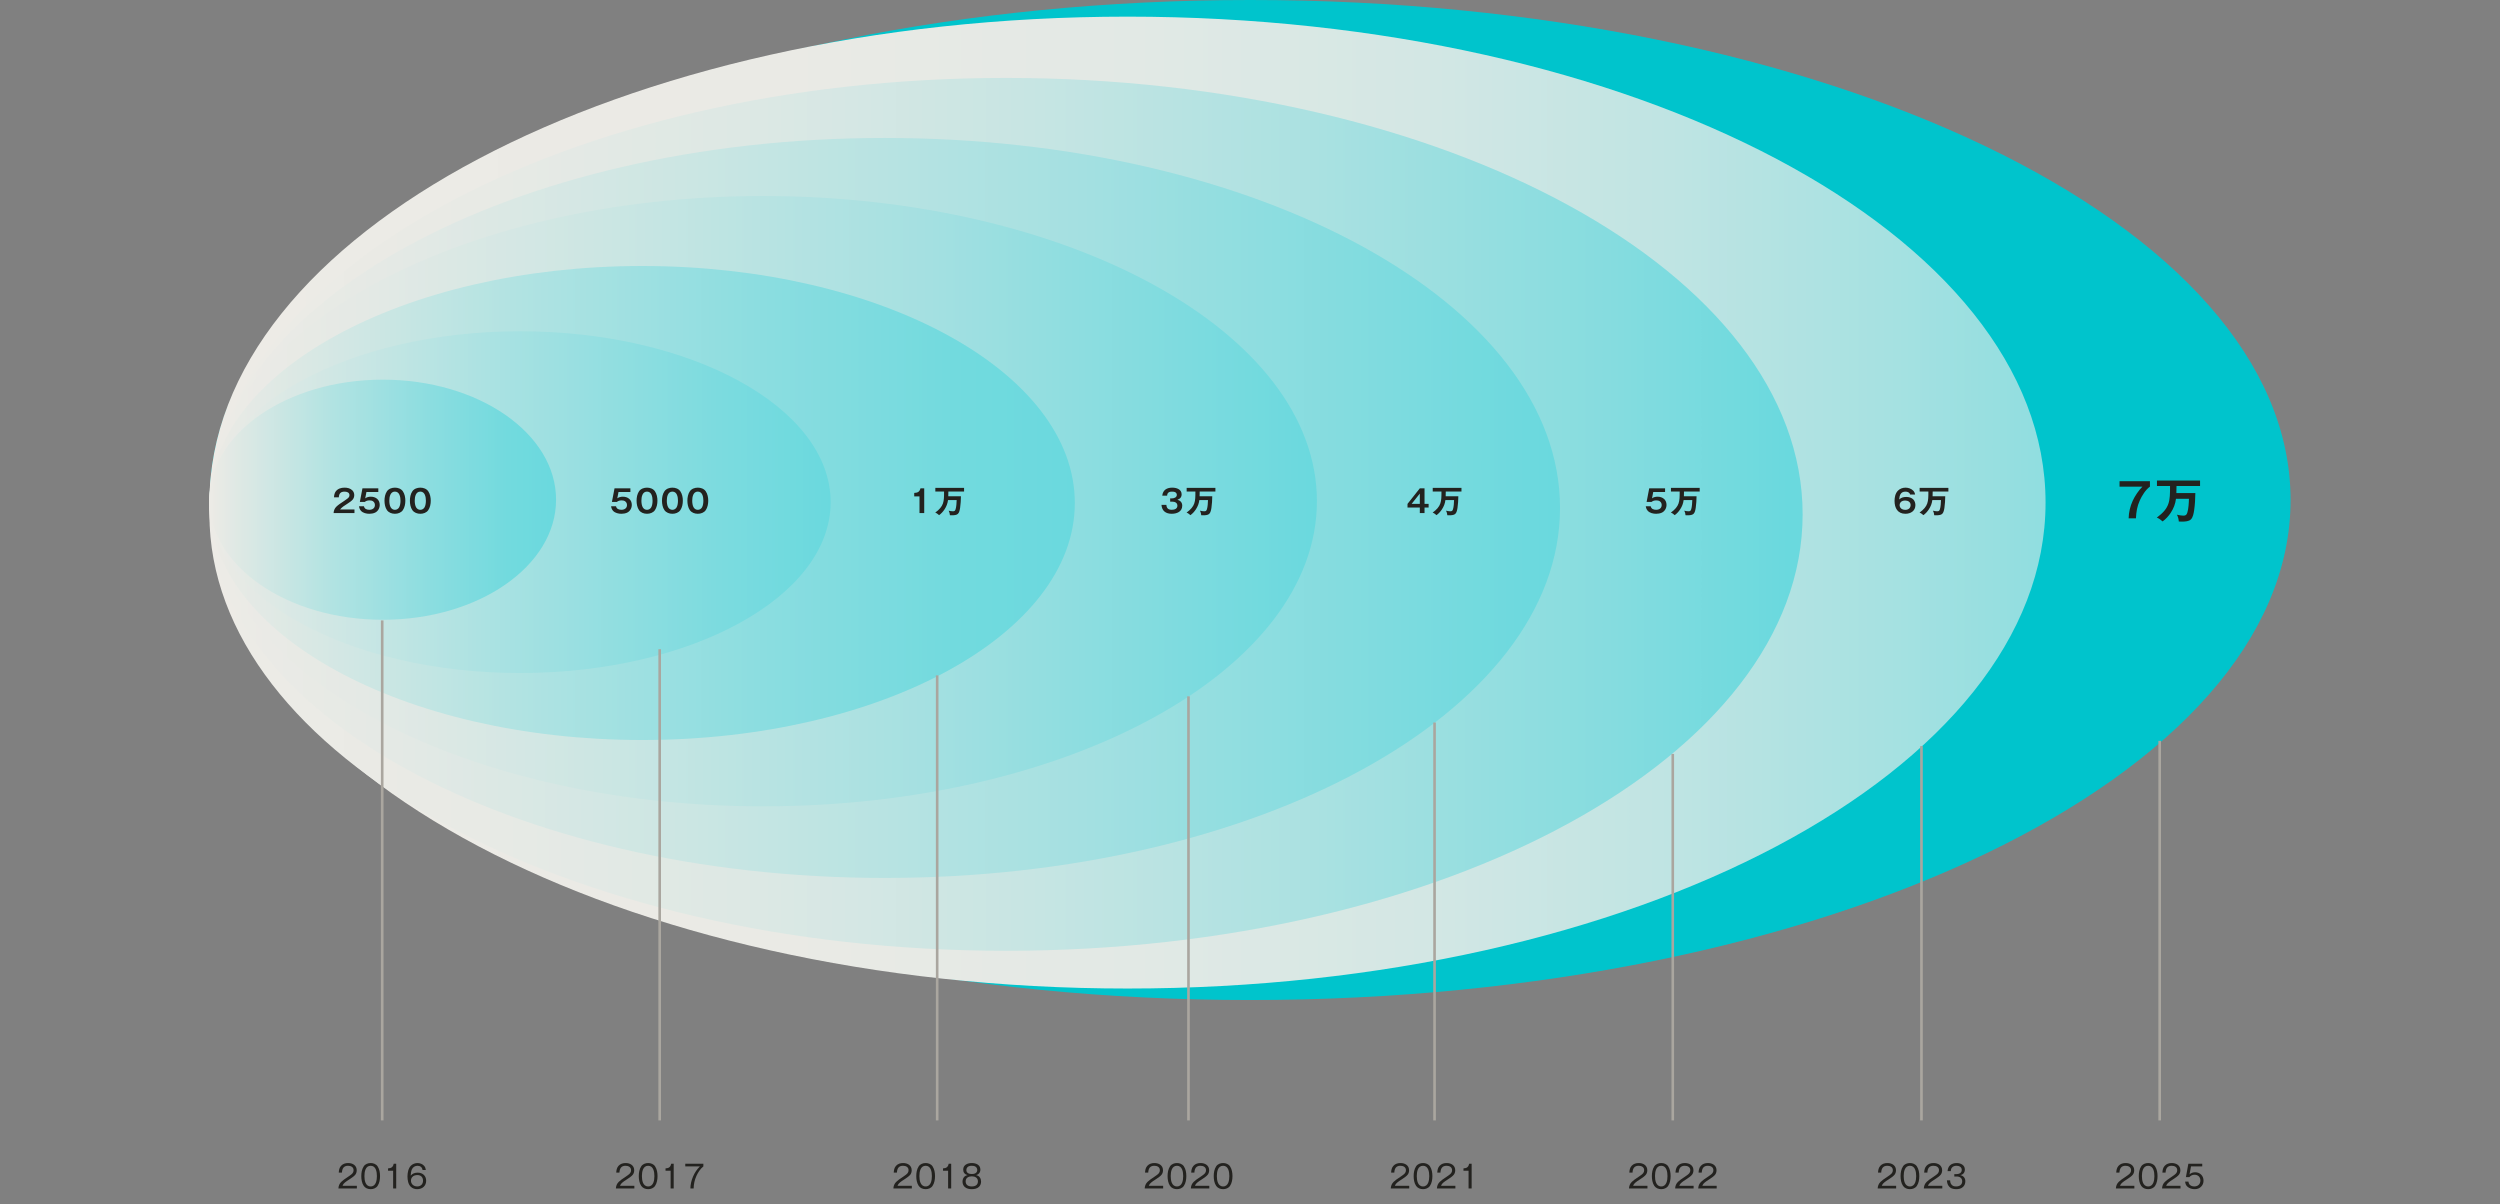 <svg width="955" height="460" viewBox="0 0 955 460" fill="none" xmlns="http://www.w3.org/2000/svg">
<rect x="0" y="0" width="955" height="460" fill="#808080" stroke="none"/>
<g clip-path="url(#clip0_3812_1824)">
<path d="M477.562 382.009C697.061 382.009 875 296.493 875 191.004C875 85.516 697.061 0 477.562 0C258.063 0 80.124 85.516 80.124 191.004C80.124 296.493 258.063 382.009 477.562 382.009Z" fill="#00C4CC"/>
<path d="M430.701 377.619C624.388 377.619 781.403 294.51 781.403 191.989C781.403 89.468 624.388 6.358 430.701 6.358C237.014 6.358 80 89.468 80 191.989C80 294.51 237.014 377.619 430.701 377.619Z" fill="url(#paint0_linear_3812_1824)"/>
<path d="M384.302 363.201C552.364 363.201 688.604 288.56 688.604 196.485C688.604 104.41 552.364 29.768 384.302 29.768C216.241 29.768 80 104.41 80 196.485C80 288.56 216.241 363.201 384.302 363.201Z" fill="url(#paint1_linear_3812_1824)"/>
<path d="M337.965 335.375C480.435 335.375 595.93 272.096 595.93 194.037C595.93 115.978 480.435 52.699 337.965 52.699C195.495 52.699 80 115.978 80 194.037C80 272.096 195.495 335.375 337.965 335.375Z" fill="url(#paint2_linear_3812_1824)"/>
<path d="M291.53 308.019C408.355 308.019 503.06 255.828 503.06 191.448C503.06 127.067 408.355 74.876 291.53 74.876C174.705 74.876 80 127.067 80 191.448C80 255.828 174.705 308.019 291.53 308.019Z" fill="url(#paint3_linear_3812_1824)"/>
<path d="M245.291 282.685C336.578 282.685 410.581 242.15 410.581 192.148C410.581 142.146 336.578 101.612 245.291 101.612C154.003 101.612 80 142.146 80 192.148C80 242.15 154.003 282.685 245.291 282.685Z" fill="url(#paint4_linear_3812_1824)"/>
<path d="M198.652 257.093C264.181 257.093 317.304 227.87 317.304 191.82C317.304 155.771 264.181 126.547 198.652 126.547C133.122 126.547 80 155.771 80 191.82C80 227.87 133.122 257.093 198.652 257.093Z" fill="url(#paint5_linear_3812_1824)"/>
<path d="M146.209 236.752C182.775 236.752 212.417 216.218 212.417 190.889C212.417 165.56 182.775 145.027 146.209 145.027C109.643 145.027 80 165.56 80 190.889C80 216.218 109.643 236.752 146.209 236.752Z" fill="url(#paint6_linear_3812_1824)"/>
</g>
<path d="M127.585 189.976C127.633 189.208 127.765 188.368 128.245 187.732C129.061 186.64 130.321 186.28 131.629 186.28C132.721 186.28 133.837 186.532 134.629 187.348C135.085 187.828 135.325 188.464 135.325 189.124C135.325 189.724 135.145 190.3 134.785 190.78C134.389 191.308 133.405 191.98 132.829 192.34C131.569 193.132 130.693 193.684 129.901 194.608H135.409V196H127.429C127.489 195.064 127.801 194.224 128.473 193.564C129.193 192.856 130.213 192.172 131.473 191.356C131.917 191.068 132.373 190.756 132.781 190.42C133.249 190.024 133.489 189.724 133.489 189.136C133.489 188.116 132.493 187.804 131.629 187.804C130.129 187.804 129.505 188.524 129.433 189.976H127.585ZM138.455 186.544H144.515V187.936H139.979L139.511 190.372C140.099 189.904 140.915 189.736 141.647 189.736C143.543 189.736 145.055 190.876 145.055 192.868C145.055 194.116 144.383 195.328 143.219 195.856C142.571 196.144 141.791 196.264 141.083 196.264C140.003 196.264 138.719 195.988 137.939 195.184C137.447 194.656 137.255 194.08 137.135 193.396H139.031C139.223 194.428 140.147 194.74 141.095 194.74C142.223 194.74 143.219 194.164 143.219 192.916C143.219 192.28 142.943 191.764 142.403 191.428C142.043 191.2 141.539 191.152 141.131 191.152C140.447 191.152 139.871 191.296 139.343 191.74H137.459L138.455 186.544ZM150.86 186.28C152 186.28 153.212 186.688 153.884 187.66C154.592 188.68 154.844 190.048 154.844 191.272C154.844 192.496 154.592 193.864 153.884 194.884C153.212 195.856 152 196.264 150.86 196.264C149.696 196.264 148.52 195.856 147.824 194.884C147.116 193.888 146.876 192.472 146.876 191.272C146.876 190.048 147.116 188.68 147.824 187.66C148.496 186.688 149.72 186.28 150.86 186.28ZM150.86 187.792C149.06 187.792 148.724 189.88 148.724 191.272C148.724 192.052 148.844 193.168 149.264 193.828C149.624 194.404 150.164 194.752 150.86 194.752C151.52 194.752 152.096 194.404 152.444 193.852C152.864 193.18 152.984 192.052 152.984 191.272C152.984 189.88 152.648 187.792 150.86 187.792ZM160.565 186.28C161.705 186.28 162.917 186.688 163.589 187.66C164.297 188.68 164.549 190.048 164.549 191.272C164.549 192.496 164.297 193.864 163.589 194.884C162.917 195.856 161.705 196.264 160.565 196.264C159.401 196.264 158.225 195.856 157.529 194.884C156.821 193.888 156.581 192.472 156.581 191.272C156.581 190.048 156.821 188.68 157.529 187.66C158.201 186.688 159.425 186.28 160.565 186.28ZM160.565 187.792C158.765 187.792 158.429 189.88 158.429 191.272C158.429 192.052 158.549 193.168 158.969 193.828C159.329 194.404 159.869 194.752 160.565 194.752C161.225 194.752 161.801 194.404 162.149 193.852C162.569 193.18 162.689 192.052 162.689 191.272C162.689 189.88 162.353 187.792 160.565 187.792Z" fill="#23221F"/>
<path d="M234.749 186.544H240.809V187.936H236.273L235.805 190.372C236.393 189.904 237.209 189.736 237.941 189.736C239.837 189.736 241.349 190.876 241.349 192.868C241.349 194.116 240.677 195.328 239.513 195.856C238.865 196.144 238.085 196.264 237.377 196.264C236.297 196.264 235.013 195.988 234.233 195.184C233.741 194.656 233.549 194.08 233.429 193.396H235.325C235.517 194.428 236.441 194.74 237.389 194.74C238.517 194.74 239.513 194.164 239.513 192.916C239.513 192.28 239.237 191.764 238.697 191.428C238.337 191.2 237.833 191.152 237.425 191.152C236.741 191.152 236.165 191.296 235.637 191.74H233.753L234.749 186.544ZM247.155 186.28C248.295 186.28 249.507 186.688 250.179 187.66C250.887 188.68 251.139 190.048 251.139 191.272C251.139 192.496 250.887 193.864 250.179 194.884C249.507 195.856 248.295 196.264 247.155 196.264C245.991 196.264 244.815 195.856 244.119 194.884C243.411 193.888 243.171 192.472 243.171 191.272C243.171 190.048 243.411 188.68 244.119 187.66C244.791 186.688 246.015 186.28 247.155 186.28ZM247.155 187.792C245.355 187.792 245.019 189.88 245.019 191.272C245.019 192.052 245.139 193.168 245.559 193.828C245.919 194.404 246.459 194.752 247.155 194.752C247.815 194.752 248.391 194.404 248.739 193.852C249.159 193.18 249.279 192.052 249.279 191.272C249.279 189.88 248.943 187.792 247.155 187.792ZM256.86 186.28C258 186.28 259.212 186.688 259.884 187.66C260.592 188.68 260.844 190.048 260.844 191.272C260.844 192.496 260.592 193.864 259.884 194.884C259.212 195.856 258 196.264 256.86 196.264C255.696 196.264 254.52 195.856 253.824 194.884C253.116 193.888 252.876 192.472 252.876 191.272C252.876 190.048 253.116 188.68 253.824 187.66C254.496 186.688 255.72 186.28 256.86 186.28ZM256.86 187.792C255.06 187.792 254.724 189.88 254.724 191.272C254.724 192.052 254.844 193.168 255.264 193.828C255.624 194.404 256.164 194.752 256.86 194.752C257.52 194.752 258.096 194.404 258.444 193.852C258.864 193.18 258.984 192.052 258.984 191.272C258.984 189.88 258.648 187.792 256.86 187.792ZM266.565 186.28C267.705 186.28 268.917 186.688 269.589 187.66C270.297 188.68 270.549 190.048 270.549 191.272C270.549 192.496 270.297 193.864 269.589 194.884C268.917 195.856 267.705 196.264 266.565 196.264C265.401 196.264 264.225 195.856 263.529 194.884C262.821 193.888 262.581 192.472 262.581 191.272C262.581 190.048 262.821 188.68 263.529 187.66C264.201 186.688 265.425 186.28 266.565 186.28ZM266.565 187.792C264.765 187.792 264.429 189.88 264.429 191.272C264.429 192.052 264.549 193.168 264.969 193.828C265.329 194.404 265.869 194.752 266.565 194.752C267.225 194.752 267.801 194.404 268.149 193.852C268.569 193.18 268.689 192.052 268.689 191.272C268.689 189.88 268.353 187.792 266.565 187.792Z" fill="#23221F"/>
<path d="M353.051 186.544V196H351.251V189.616H349.235V188.296C350.567 188.236 351.263 187.9 351.623 186.544H353.051ZM362.277 187.768L362.241 189.568H367.077C367.053 191.032 366.981 192.532 366.765 193.972C366.645 194.716 366.477 195.808 365.889 196.324C365.397 196.756 364.497 196.84 363.741 196.84C363.513 196.84 363.057 196.828 362.865 196.816C362.817 196.192 362.685 195.64 362.385 195.076C362.901 195.196 363.465 195.316 363.993 195.316C364.641 195.316 364.833 195.136 365.037 194.536C365.337 193.624 365.421 192.004 365.445 191.02H362.145C361.977 192.34 361.557 193.444 360.801 194.596C360.249 195.436 359.553 196.204 358.737 196.792C358.269 196.384 357.861 196.036 357.261 195.82C360.597 193.348 360.633 191.656 360.633 187.768H357.297V186.376H368.277V187.768H362.277Z" fill="#23221F"/>
<path d="M443.98 189.34C444.232 187.156 445.744 186.28 447.82 186.28C449.416 186.28 451.384 186.904 451.384 188.836C451.384 189.328 451.252 189.82 450.904 190.216C450.604 190.552 450.196 190.744 449.776 190.888C450.904 191.248 451.612 191.932 451.612 193.18C451.612 195.448 449.56 196.264 447.604 196.264C445.36 196.264 443.848 195.196 443.68 192.856H445.552C445.636 194.176 446.308 194.74 447.616 194.74C448.624 194.74 449.764 194.38 449.764 193.18C449.764 192.052 448.804 191.632 447.832 191.632H447.004V190.384H447.7C448.516 190.384 449.548 189.988 449.548 189.04C449.548 188.56 449.26 188.14 448.816 187.96C448.504 187.828 448.048 187.804 447.724 187.804C447.16 187.804 446.596 187.864 446.212 188.284C445.924 188.596 445.864 188.932 445.84 189.34H443.98ZM458.283 187.768L458.247 189.568H463.083C463.059 191.032 462.987 192.532 462.771 193.972C462.651 194.716 462.483 195.808 461.895 196.324C461.403 196.756 460.503 196.84 459.747 196.84C459.519 196.84 459.063 196.828 458.871 196.816C458.823 196.192 458.691 195.64 458.391 195.076C458.907 195.196 459.471 195.316 459.999 195.316C460.647 195.316 460.839 195.136 461.043 194.536C461.343 193.624 461.427 192.004 461.451 191.02H458.151C457.983 192.34 457.563 193.444 456.807 194.596C456.255 195.436 455.559 196.204 454.743 196.792C454.275 196.384 453.867 196.036 453.267 195.82C456.603 193.348 456.639 191.656 456.639 187.768H453.303V186.376H464.283V187.768H458.283Z" fill="#23221F"/>
<path d="M544.172 186.544V192.484H545.732V193.876H544.172V196H542.372V193.876H537.668V192.484L542.372 186.544H544.172ZM542.372 192.484V188.548L539.24 192.484H542.372ZM552.283 187.768L552.247 189.568H557.083C557.059 191.032 556.987 192.532 556.771 193.972C556.651 194.716 556.483 195.808 555.895 196.324C555.403 196.756 554.503 196.84 553.747 196.84C553.519 196.84 553.063 196.828 552.871 196.816C552.823 196.192 552.691 195.64 552.391 195.076C552.907 195.196 553.471 195.316 553.999 195.316C554.647 195.316 554.839 195.136 555.043 194.536C555.343 193.624 555.427 192.004 555.451 191.02H552.151C551.983 192.34 551.563 193.444 550.807 194.596C550.255 195.436 549.559 196.204 548.743 196.792C548.275 196.384 547.867 196.036 547.267 195.82C550.603 193.348 550.639 191.656 550.639 187.768H547.303V186.376H558.283V187.768H552.283Z" fill="#23221F"/>
<path d="M630 186.544H636.06V187.936H631.536L631.068 190.372C631.644 189.904 632.46 189.736 633.204 189.736C635.088 189.736 636.612 190.876 636.612 192.868C636.612 194.116 635.94 195.328 634.776 195.856C634.128 196.144 633.348 196.264 632.64 196.264C631.548 196.264 630.276 195.988 629.496 195.184C628.992 194.656 628.8 194.08 628.68 193.396H630.576C630.78 194.428 631.692 194.74 632.64 194.74C633.78 194.74 634.764 194.164 634.764 192.916C634.764 192.28 634.488 191.752 633.948 191.428C633.588 191.212 633.096 191.152 632.688 191.152C632.004 191.152 631.416 191.296 630.888 191.74H629.004L630 186.544ZM643.283 187.768L643.247 189.568H648.083C648.059 191.032 647.987 192.532 647.771 193.972C647.651 194.716 647.483 195.808 646.895 196.324C646.403 196.756 645.503 196.84 644.747 196.84C644.519 196.84 644.063 196.828 643.871 196.816C643.823 196.192 643.691 195.64 643.391 195.076C643.907 195.196 644.471 195.316 644.999 195.316C645.647 195.316 645.839 195.136 646.043 194.536C646.343 193.624 646.427 192.004 646.451 191.02H643.151C642.983 192.34 642.563 193.444 641.807 194.596C641.255 195.436 640.559 196.204 639.743 196.792C639.275 196.384 638.867 196.036 638.267 195.82C641.603 193.348 641.639 191.656 641.639 187.768H638.303V186.376H649.283V187.768H643.283Z" fill="#23221F"/>
<path d="M731.564 188.92H729.668C729.428 188.068 728.684 187.804 727.88 187.804C726.008 187.804 725.612 189.244 725.492 190.804C726.248 190.06 727.16 189.832 728.204 189.832C729.176 189.832 730.256 190.108 730.928 190.84C731.432 191.404 731.684 192.196 731.684 192.952C731.684 195.16 729.896 196.264 727.856 196.264C724.88 196.264 723.716 194.032 723.716 191.356C723.716 189.976 724.004 188.464 725 187.444C725.756 186.664 726.848 186.28 727.916 186.28C728.948 186.28 730.112 186.664 730.844 187.42C731.276 187.864 731.456 188.32 731.564 188.92ZM729.848 192.916C729.848 191.752 728.852 191.2 727.796 191.2C727.16 191.2 726.416 191.368 726.008 191.908C725.78 192.208 725.648 192.568 725.648 192.94C725.648 193.6 726.02 194.224 726.608 194.5C726.98 194.68 727.4 194.764 727.808 194.764C728.948 194.764 729.848 194.14 729.848 192.916ZM738.283 187.768L738.247 189.568H743.083C743.059 191.032 742.987 192.532 742.771 193.972C742.651 194.716 742.483 195.808 741.895 196.324C741.403 196.756 740.503 196.84 739.747 196.84C739.519 196.84 739.063 196.828 738.871 196.816C738.823 196.192 738.691 195.64 738.391 195.076C738.907 195.196 739.471 195.316 739.999 195.316C740.647 195.316 740.839 195.136 741.043 194.536C741.343 193.624 741.427 192.004 741.451 191.02H738.151C737.983 192.34 737.563 193.444 736.807 194.596C736.255 195.436 735.559 196.204 734.743 196.792C734.275 196.384 733.867 196.036 733.267 195.82C736.603 193.348 736.639 191.656 736.639 187.768H733.303V186.376H744.283V187.768H738.283Z" fill="#23221F"/>
<path d="M809.664 183.816H821.274V185.904C819.654 187.02 818.196 189.378 817.404 191.16C816.36 193.464 816.054 195.516 815.928 198H813.138C813.192 195.678 813.732 193.392 814.704 191.268C815.514 189.504 817.008 187.254 818.412 185.904H809.664V183.816ZM831.424 185.652L831.37 188.352H838.624C838.588 190.548 838.48 192.798 838.156 194.958C837.976 196.074 837.724 197.712 836.842 198.486C836.104 199.134 834.754 199.26 833.62 199.26C833.278 199.26 832.594 199.242 832.306 199.224C832.234 198.288 832.036 197.46 831.586 196.614C832.36 196.794 833.206 196.974 833.998 196.974C834.97 196.974 835.258 196.704 835.564 195.804C836.014 194.436 836.14 192.006 836.176 190.53H831.226C830.974 192.51 830.344 194.166 829.21 195.894C828.382 197.154 827.338 198.306 826.114 199.188C825.412 198.576 824.8 198.054 823.9 197.73C828.904 194.022 828.958 191.484 828.958 185.652H823.954V183.564H840.424V185.652H831.424Z" fill="#23221F"/>
<path d="M129.402 447.928C129.474 446.956 129.606 446.104 130.278 445.348C130.986 444.568 131.958 444.28 132.99 444.28C134.706 444.28 136.266 445.168 136.266 447.052C136.266 447.64 136.11 448.228 135.75 448.708C135.33 449.272 134.382 449.932 133.782 450.316C133.074 450.76 131.826 451.552 131.31 452.164C131.106 452.416 130.962 452.668 130.854 452.968H136.326V454H129.27C129.318 453.016 129.642 452.188 130.35 451.48C130.902 450.928 131.61 450.424 133.098 449.44C133.566 449.128 134.322 448.612 134.67 448.18C134.946 447.844 135.066 447.52 135.066 447.016C135.066 445.792 134.01 445.324 132.942 445.324C131.274 445.324 130.698 446.416 130.626 447.928H129.402ZM141.601 444.28C142.609 444.28 143.665 444.664 144.241 445.54C144.961 446.62 145.177 448 145.177 449.272C145.177 450.52 144.961 451.948 144.241 453.004C143.653 453.88 142.621 454.264 141.601 454.264C140.569 454.264 139.549 453.88 138.949 453.004C138.229 451.96 138.013 450.52 138.013 449.272C138.013 448 138.229 446.62 138.949 445.54C139.525 444.664 140.581 444.28 141.601 444.28ZM141.601 445.324C139.549 445.324 139.213 447.688 139.213 449.272C139.213 450.844 139.549 453.22 141.601 453.22C143.641 453.22 143.977 450.844 143.977 449.272C143.977 447.688 143.641 445.324 141.601 445.324ZM151.352 444.544V454H150.176V447.22H148.232V446.32C148.844 446.284 149.384 446.2 149.792 445.804C150.164 445.432 150.296 445.036 150.404 444.544H151.352ZM162.675 446.944H161.415C161.271 445.9 160.539 445.324 159.507 445.324C158.535 445.324 157.707 445.84 157.323 446.74C157.011 447.484 156.927 448.3 156.879 449.092C157.587 448.252 158.475 447.952 159.555 447.952C161.427 447.952 162.795 449.128 162.795 451.048C162.795 453.064 161.295 454.264 159.363 454.264C158.463 454.264 157.611 453.988 156.963 453.388C155.919 452.428 155.655 450.748 155.655 449.38C155.655 448.036 155.979 446.284 156.963 445.288C157.611 444.64 158.571 444.28 159.495 444.28C160.431 444.28 161.403 444.652 162.039 445.372C162.435 445.84 162.591 446.332 162.675 446.944ZM161.595 451.036C161.595 449.668 160.779 448.876 159.423 448.876C158.703 448.876 157.923 449.08 157.455 449.656C157.155 450.028 156.987 450.508 156.987 450.988C156.987 452.368 158.067 453.22 159.399 453.22C160.707 453.22 161.595 452.344 161.595 451.036Z" fill="#23221F"/>
<path d="M235.402 447.928C235.474 446.956 235.606 446.104 236.278 445.348C236.986 444.568 237.958 444.28 238.99 444.28C240.706 444.28 242.266 445.168 242.266 447.052C242.266 447.64 242.11 448.228 241.75 448.708C241.33 449.272 240.382 449.932 239.782 450.316C239.074 450.76 237.826 451.552 237.31 452.164C237.106 452.416 236.962 452.668 236.854 452.968H242.326V454H235.27C235.318 453.016 235.642 452.188 236.35 451.48C236.902 450.928 237.61 450.424 239.098 449.44C239.566 449.128 240.322 448.612 240.67 448.18C240.946 447.844 241.066 447.52 241.066 447.016C241.066 445.792 240.01 445.324 238.942 445.324C237.274 445.324 236.698 446.416 236.626 447.928H235.402ZM247.601 444.28C248.609 444.28 249.665 444.664 250.241 445.54C250.961 446.62 251.177 448 251.177 449.272C251.177 450.52 250.961 451.948 250.241 453.004C249.653 453.88 248.621 454.264 247.601 454.264C246.569 454.264 245.549 453.88 244.949 453.004C244.229 451.96 244.013 450.52 244.013 449.272C244.013 448 244.229 446.62 244.949 445.54C245.525 444.664 246.581 444.28 247.601 444.28ZM247.601 445.324C245.549 445.324 245.213 447.688 245.213 449.272C245.213 450.844 245.549 453.22 247.601 453.22C249.641 453.22 249.977 450.844 249.977 449.272C249.977 447.688 249.641 445.324 247.601 445.324ZM257.352 444.544V454H256.176V447.22H254.232V446.32C254.844 446.284 255.384 446.2 255.792 445.804C256.164 445.432 256.296 445.036 256.404 444.544H257.352ZM261.775 444.544H268.687V445.576C267.511 446.512 266.659 447.832 266.035 449.2C265.327 450.772 265.015 452.272 264.967 454H263.731C263.755 451.012 265.195 447.64 267.355 445.576H261.775V444.544Z" fill="#23221F"/>
<path d="M341.402 447.928C341.474 446.956 341.606 446.104 342.278 445.348C342.986 444.568 343.958 444.28 344.99 444.28C346.706 444.28 348.266 445.168 348.266 447.052C348.266 447.64 348.11 448.228 347.75 448.708C347.33 449.272 346.382 449.932 345.782 450.316C345.074 450.76 343.826 451.552 343.31 452.164C343.106 452.416 342.962 452.668 342.854 452.968H348.326V454H341.27C341.318 453.016 341.642 452.188 342.35 451.48C342.902 450.928 343.61 450.424 345.098 449.44C345.566 449.128 346.322 448.612 346.67 448.18C346.946 447.844 347.066 447.52 347.066 447.016C347.066 445.792 346.01 445.324 344.942 445.324C343.274 445.324 342.698 446.416 342.626 447.928H341.402ZM353.601 444.28C354.609 444.28 355.665 444.664 356.241 445.54C356.961 446.62 357.177 448 357.177 449.272C357.177 450.52 356.961 451.948 356.241 453.004C355.653 453.88 354.621 454.264 353.601 454.264C352.569 454.264 351.549 453.88 350.949 453.004C350.229 451.96 350.013 450.52 350.013 449.272C350.013 448 350.229 446.62 350.949 445.54C351.525 444.664 352.581 444.28 353.601 444.28ZM353.601 445.324C351.549 445.324 351.213 447.688 351.213 449.272C351.213 450.844 351.549 453.22 353.601 453.22C355.641 453.22 355.977 450.844 355.977 449.272C355.977 447.688 355.641 445.324 353.601 445.324ZM363.352 444.544V454H362.176V447.22H360.232V446.32C360.844 446.284 361.384 446.2 361.792 445.804C362.164 445.432 362.296 445.036 362.404 444.544H363.352ZM372.863 448.888C373.487 449.044 373.967 449.272 374.339 449.836C374.639 450.292 374.771 450.844 374.771 451.384C374.771 452.128 374.507 452.872 373.955 453.388C373.247 454.072 372.179 454.264 371.231 454.264C370.271 454.264 369.203 454.072 368.495 453.388C367.943 452.872 367.679 452.128 367.679 451.384C367.679 450.676 367.919 449.92 368.447 449.44C368.795 449.128 369.143 449.008 369.587 448.888C369.083 448.744 368.687 448.552 368.339 448.108C368.051 447.748 367.943 447.256 367.943 446.788C367.943 444.952 369.647 444.28 371.231 444.28C372.803 444.28 374.507 444.952 374.507 446.788C374.507 447.424 374.267 448.06 373.763 448.468C373.475 448.696 373.211 448.792 372.863 448.888ZM371.231 445.324C370.607 445.324 369.923 445.432 369.503 445.936C369.275 446.212 369.143 446.572 369.143 446.932C369.143 448.132 370.223 448.48 371.231 448.48C372.239 448.48 373.307 448.132 373.307 446.932C373.307 446.452 373.091 445.996 372.707 445.708C372.287 445.396 371.735 445.324 371.231 445.324ZM371.231 449.356C370.007 449.356 368.879 449.908 368.879 451.276C368.879 452.704 369.947 453.22 371.231 453.22C372.503 453.22 373.571 452.704 373.571 451.276C373.571 449.908 372.443 449.356 371.231 449.356Z" fill="#23221F"/>
<path d="M437.402 447.928C437.474 446.956 437.606 446.104 438.278 445.348C438.986 444.568 439.958 444.28 440.99 444.28C442.706 444.28 444.266 445.168 444.266 447.052C444.266 447.64 444.11 448.228 443.75 448.708C443.33 449.272 442.382 449.932 441.782 450.316C441.074 450.76 439.826 451.552 439.31 452.164C439.106 452.416 438.962 452.668 438.854 452.968H444.326V454H437.27C437.318 453.016 437.642 452.188 438.35 451.48C438.902 450.928 439.61 450.424 441.098 449.44C441.566 449.128 442.322 448.612 442.67 448.18C442.946 447.844 443.066 447.52 443.066 447.016C443.066 445.792 442.01 445.324 440.942 445.324C439.274 445.324 438.698 446.416 438.626 447.928H437.402ZM449.601 444.28C450.609 444.28 451.665 444.664 452.241 445.54C452.961 446.62 453.177 448 453.177 449.272C453.177 450.52 452.961 451.948 452.241 453.004C451.653 453.88 450.621 454.264 449.601 454.264C448.569 454.264 447.549 453.88 446.949 453.004C446.229 451.96 446.013 450.52 446.013 449.272C446.013 448 446.229 446.62 446.949 445.54C447.525 444.664 448.581 444.28 449.601 444.28ZM449.601 445.324C447.549 445.324 447.213 447.688 447.213 449.272C447.213 450.844 447.549 453.22 449.601 453.22C451.641 453.22 451.977 450.844 451.977 449.272C451.977 447.688 451.641 445.324 449.601 445.324ZM455.032 447.928C455.104 446.956 455.236 446.104 455.908 445.348C456.616 444.568 457.588 444.28 458.62 444.28C460.336 444.28 461.896 445.168 461.896 447.052C461.896 447.64 461.74 448.228 461.38 448.708C460.96 449.272 460.012 449.932 459.412 450.316C458.704 450.76 457.456 451.552 456.94 452.164C456.736 452.416 456.592 452.668 456.484 452.968H461.956V454H454.9C454.948 453.016 455.272 452.188 455.98 451.48C456.532 450.928 457.24 450.424 458.728 449.44C459.196 449.128 459.952 448.612 460.3 448.18C460.576 447.844 460.696 447.52 460.696 447.016C460.696 445.792 459.64 445.324 458.572 445.324C456.904 445.324 456.328 446.416 456.256 447.928H455.032ZM467.231 444.28C468.239 444.28 469.295 444.664 469.871 445.54C470.591 446.62 470.807 448 470.807 449.272C470.807 450.52 470.591 451.948 469.871 453.004C469.283 453.88 468.251 454.264 467.231 454.264C466.199 454.264 465.179 453.88 464.579 453.004C463.859 451.96 463.643 450.52 463.643 449.272C463.643 448 463.859 446.62 464.579 445.54C465.155 444.664 466.211 444.28 467.231 444.28ZM467.231 445.324C465.179 445.324 464.843 447.688 464.843 449.272C464.843 450.844 465.179 453.22 467.231 453.22C469.271 453.22 469.607 450.844 469.607 449.272C469.607 447.688 469.271 445.324 467.231 445.324Z" fill="#23221F"/>
<path d="M531.402 447.928C531.474 446.956 531.606 446.104 532.278 445.348C532.986 444.568 533.958 444.28 534.99 444.28C536.706 444.28 538.266 445.168 538.266 447.052C538.266 447.64 538.11 448.228 537.75 448.708C537.33 449.272 536.382 449.932 535.782 450.316C535.074 450.76 533.826 451.552 533.31 452.164C533.106 452.416 532.962 452.668 532.854 452.968H538.326V454H531.27C531.318 453.016 531.642 452.188 532.35 451.48C532.902 450.928 533.61 450.424 535.098 449.44C535.566 449.128 536.322 448.612 536.67 448.18C536.946 447.844 537.066 447.52 537.066 447.016C537.066 445.792 536.01 445.324 534.942 445.324C533.274 445.324 532.698 446.416 532.626 447.928H531.402ZM543.601 444.28C544.609 444.28 545.665 444.664 546.241 445.54C546.961 446.62 547.177 448 547.177 449.272C547.177 450.52 546.961 451.948 546.241 453.004C545.653 453.88 544.621 454.264 543.601 454.264C542.569 454.264 541.549 453.88 540.949 453.004C540.229 451.96 540.013 450.52 540.013 449.272C540.013 448 540.229 446.62 540.949 445.54C541.525 444.664 542.581 444.28 543.601 444.28ZM543.601 445.324C541.549 445.324 541.213 447.688 541.213 449.272C541.213 450.844 541.549 453.22 543.601 453.22C545.641 453.22 545.977 450.844 545.977 449.272C545.977 447.688 545.641 445.324 543.601 445.324ZM549.032 447.928C549.104 446.956 549.236 446.104 549.908 445.348C550.616 444.568 551.588 444.28 552.62 444.28C554.336 444.28 555.896 445.168 555.896 447.052C555.896 447.64 555.74 448.228 555.38 448.708C554.96 449.272 554.012 449.932 553.412 450.316C552.704 450.76 551.456 451.552 550.94 452.164C550.736 452.416 550.592 452.668 550.484 452.968H555.956V454H548.9C548.948 453.016 549.272 452.188 549.98 451.48C550.532 450.928 551.24 450.424 552.728 449.44C553.196 449.128 553.952 448.612 554.3 448.18C554.576 447.844 554.696 447.52 554.696 447.016C554.696 445.792 553.64 445.324 552.572 445.324C550.904 445.324 550.328 446.416 550.256 447.928H549.032ZM562.167 444.544V454H560.991V447.22H559.047V446.32C559.659 446.284 560.199 446.2 560.607 445.804C560.979 445.432 561.111 445.036 561.219 444.544H562.167Z" fill="#23221F"/>
<path d="M622.402 447.928C622.474 446.956 622.606 446.104 623.278 445.348C623.986 444.568 624.958 444.28 625.99 444.28C627.706 444.28 629.266 445.168 629.266 447.052C629.266 447.64 629.11 448.228 628.75 448.708C628.33 449.272 627.382 449.932 626.782 450.316C626.074 450.76 624.826 451.552 624.31 452.164C624.106 452.416 623.962 452.668 623.854 452.968H629.326V454H622.27C622.318 453.016 622.642 452.188 623.35 451.48C623.902 450.928 624.61 450.424 626.098 449.44C626.566 449.128 627.322 448.612 627.67 448.18C627.946 447.844 628.066 447.52 628.066 447.016C628.066 445.792 627.01 445.324 625.942 445.324C624.274 445.324 623.698 446.416 623.626 447.928H622.402ZM634.601 444.28C635.609 444.28 636.665 444.664 637.241 445.54C637.961 446.62 638.177 448 638.177 449.272C638.177 450.52 637.961 451.948 637.241 453.004C636.653 453.88 635.621 454.264 634.601 454.264C633.569 454.264 632.549 453.88 631.949 453.004C631.229 451.96 631.013 450.52 631.013 449.272C631.013 448 631.229 446.62 631.949 445.54C632.525 444.664 633.581 444.28 634.601 444.28ZM634.601 445.324C632.549 445.324 632.213 447.688 632.213 449.272C632.213 450.844 632.549 453.22 634.601 453.22C636.641 453.22 636.977 450.844 636.977 449.272C636.977 447.688 636.641 445.324 634.601 445.324ZM640.032 447.928C640.104 446.956 640.236 446.104 640.908 445.348C641.616 444.568 642.588 444.28 643.62 444.28C645.336 444.28 646.896 445.168 646.896 447.052C646.896 447.64 646.74 448.228 646.38 448.708C645.96 449.272 645.012 449.932 644.412 450.316C643.704 450.76 642.456 451.552 641.94 452.164C641.736 452.416 641.592 452.668 641.484 452.968H646.956V454H639.9C639.948 453.016 640.272 452.188 640.98 451.48C641.532 450.928 642.24 450.424 643.728 449.44C644.196 449.128 644.952 448.612 645.3 448.18C645.576 447.844 645.696 447.52 645.696 447.016C645.696 445.792 644.64 445.324 643.572 445.324C641.904 445.324 641.328 446.416 641.256 447.928H640.032ZM648.847 447.928C648.919 446.956 649.051 446.104 649.723 445.348C650.431 444.568 651.403 444.28 652.435 444.28C654.151 444.28 655.711 445.168 655.711 447.052C655.711 447.64 655.555 448.228 655.195 448.708C654.775 449.272 653.827 449.932 653.227 450.316C652.519 450.76 651.271 451.552 650.755 452.164C650.551 452.416 650.407 452.668 650.299 452.968H655.771V454H648.715C648.763 453.016 649.087 452.188 649.795 451.48C650.347 450.928 651.055 450.424 652.543 449.44C653.011 449.128 653.767 448.612 654.115 448.18C654.391 447.844 654.511 447.52 654.511 447.016C654.511 445.792 653.455 445.324 652.387 445.324C650.719 445.324 650.143 446.416 650.071 447.928H648.847Z" fill="#23221F"/>
<path d="M717.402 447.928C717.474 446.956 717.606 446.104 718.278 445.348C718.986 444.568 719.958 444.28 720.99 444.28C722.706 444.28 724.266 445.168 724.266 447.052C724.266 447.64 724.11 448.228 723.75 448.708C723.33 449.272 722.382 449.932 721.782 450.316C721.074 450.76 719.826 451.552 719.31 452.164C719.106 452.416 718.962 452.668 718.854 452.968H724.326V454H717.27C717.318 453.016 717.642 452.188 718.35 451.48C718.902 450.928 719.61 450.424 721.098 449.44C721.566 449.128 722.322 448.612 722.67 448.18C722.946 447.844 723.066 447.52 723.066 447.016C723.066 445.792 722.01 445.324 720.942 445.324C719.274 445.324 718.698 446.416 718.626 447.928H717.402ZM729.601 444.28C730.609 444.28 731.665 444.664 732.241 445.54C732.961 446.62 733.177 448 733.177 449.272C733.177 450.52 732.961 451.948 732.241 453.004C731.653 453.88 730.621 454.264 729.601 454.264C728.569 454.264 727.549 453.88 726.949 453.004C726.229 451.96 726.013 450.52 726.013 449.272C726.013 448 726.229 446.62 726.949 445.54C727.525 444.664 728.581 444.28 729.601 444.28ZM729.601 445.324C727.549 445.324 727.213 447.688 727.213 449.272C727.213 450.844 727.549 453.22 729.601 453.22C731.641 453.22 731.977 450.844 731.977 449.272C731.977 447.688 731.641 445.324 729.601 445.324ZM735.032 447.928C735.104 446.956 735.236 446.104 735.908 445.348C736.616 444.568 737.588 444.28 738.62 444.28C740.336 444.28 741.896 445.168 741.896 447.052C741.896 447.64 741.74 448.228 741.38 448.708C740.96 449.272 740.012 449.932 739.412 450.316C738.704 450.76 737.456 451.552 736.94 452.164C736.736 452.416 736.592 452.668 736.484 452.968H741.956V454H734.9C734.948 453.016 735.272 452.188 735.98 451.48C736.532 450.928 737.24 450.424 738.728 449.44C739.196 449.128 739.952 448.612 740.3 448.18C740.576 447.844 740.696 447.52 740.696 447.016C740.696 445.792 739.64 445.324 738.572 445.324C736.904 445.324 736.328 446.416 736.256 447.928H735.032ZM743.967 447.364C744.051 446.512 744.291 445.72 744.939 445.12C745.599 444.52 746.571 444.28 747.447 444.28C748.971 444.28 750.579 445.036 750.579 446.776C750.579 447.328 750.411 447.892 750.027 448.288C749.703 448.624 749.331 448.78 748.887 448.9C750.063 449.176 750.759 450.016 750.759 451.24C750.759 452.068 750.495 452.836 749.871 453.412C749.139 454.096 748.215 454.264 747.255 454.264C746.043 454.264 745.011 453.976 744.303 452.92C743.895 452.308 743.763 451.612 743.727 450.892H744.951C744.987 451.54 745.059 452.044 745.503 452.548C745.971 453.1 746.535 453.22 747.243 453.22C748.467 453.22 749.559 452.644 749.559 451.276C749.559 450.028 748.659 449.428 747.483 449.428H746.547V448.516H747.363C748.371 448.516 749.391 448.06 749.391 446.896C749.391 445.768 748.371 445.324 747.387 445.324C746.691 445.324 745.959 445.528 745.551 446.14C745.299 446.5 745.239 446.932 745.191 447.364H743.967Z" fill="#23221F"/>
<path d="M808.402 447.928C808.474 446.956 808.606 446.104 809.278 445.348C809.986 444.568 810.958 444.28 811.99 444.28C813.706 444.28 815.266 445.168 815.266 447.052C815.266 447.64 815.11 448.228 814.75 448.708C814.33 449.272 813.382 449.932 812.782 450.316C812.074 450.76 810.826 451.552 810.31 452.164C810.106 452.416 809.962 452.668 809.854 452.968H815.326V454H808.27C808.318 453.016 808.642 452.188 809.35 451.48C809.902 450.928 810.61 450.424 812.098 449.44C812.566 449.128 813.322 448.612 813.67 448.18C813.946 447.844 814.066 447.52 814.066 447.016C814.066 445.792 813.01 445.324 811.942 445.324C810.274 445.324 809.698 446.416 809.626 447.928H808.402ZM820.601 444.28C821.609 444.28 822.665 444.664 823.241 445.54C823.961 446.62 824.177 448 824.177 449.272C824.177 450.52 823.961 451.948 823.241 453.004C822.653 453.88 821.621 454.264 820.601 454.264C819.569 454.264 818.549 453.88 817.949 453.004C817.229 451.96 817.013 450.52 817.013 449.272C817.013 448 817.229 446.62 817.949 445.54C818.525 444.664 819.581 444.28 820.601 444.28ZM820.601 445.324C818.549 445.324 818.213 447.688 818.213 449.272C818.213 450.844 818.549 453.22 820.601 453.22C822.641 453.22 822.977 450.844 822.977 449.272C822.977 447.688 822.641 445.324 820.601 445.324ZM826.032 447.928C826.104 446.956 826.236 446.104 826.908 445.348C827.616 444.568 828.588 444.28 829.62 444.28C831.336 444.28 832.896 445.168 832.896 447.052C832.896 447.64 832.74 448.228 832.38 448.708C831.96 449.272 831.012 449.932 830.412 450.316C829.704 450.76 828.456 451.552 827.94 452.164C827.736 452.416 827.592 452.668 827.484 452.968H832.956V454H825.9C825.948 453.016 826.272 452.188 826.98 451.48C827.532 450.928 828.24 450.424 829.728 449.44C830.196 449.128 830.952 448.612 831.3 448.18C831.576 447.844 831.696 447.52 831.696 447.016C831.696 445.792 830.64 445.324 829.572 445.324C827.904 445.324 827.328 446.416 827.256 447.928H826.032ZM841.255 444.544V445.576H836.959L836.395 448.636C836.947 448.048 837.751 447.808 838.543 447.808C840.391 447.808 841.747 449.14 841.747 450.988C841.747 451.816 841.507 452.548 840.955 453.172C840.247 453.976 839.359 454.264 838.315 454.264C837.331 454.264 836.299 453.952 835.567 453.28C834.991 452.764 834.799 452.116 834.715 451.372H835.975C836.023 451.756 836.131 452.116 836.359 452.428C836.767 452.992 837.547 453.22 838.219 453.22C839.599 453.22 840.547 452.344 840.547 450.952C840.547 449.608 839.647 448.756 838.315 448.756C837.487 448.756 836.875 449.056 836.323 449.668H835.015L835.951 444.544H841.255Z" fill="#23221F"/>
<path d="M146 237V428" stroke="#AAA69F"/>
<path d="M252 248V428" stroke="#AAA69F"/>
<path d="M358 258V428" stroke="#AAA69F"/>
<path d="M454 266V428" stroke="#AAA69F"/>
<path d="M548 276V428" stroke="#AAA69F"/>
<path d="M639 288V428" stroke="#AAA69F"/>
<path d="M734 285V428" stroke="#AAA69F"/>
<path d="M825 283V428" stroke="#AAA69F"/>
<defs>
<linearGradient id="paint0_linear_3812_1824" x1="80" y1="191.989" x2="866.16" y2="191.989" gradientUnits="userSpaceOnUse">
<stop stop-color="#EDEBE6"/>
<stop offset="0.28" stop-color="#EAEAE5"/>
<stop offset="0.45" stop-color="#E2E9E5"/>
<stop offset="0.59" stop-color="#D3E7E4"/>
<stop offset="0.71" stop-color="#BFE4E3"/>
<stop offset="0.82" stop-color="#A5E1E1"/>
<stop offset="0.93" stop-color="#85DCDF"/>
<stop offset="1" stop-color="#6AD9DE"/>
</linearGradient>
<linearGradient id="paint1_linear_3812_1824" x1="80" y1="196.485" x2="683.137" y2="196.485" gradientUnits="userSpaceOnUse">
<stop stop-color="#EDEBE6"/>
<stop offset="0.17" stop-color="#E8EAE5"/>
<stop offset="0.35" stop-color="#DCE8E4"/>
<stop offset="0.52" stop-color="#C7E5E3"/>
<stop offset="0.7" stop-color="#AAE1E1"/>
<stop offset="0.89" stop-color="#85DCDF"/>
<stop offset="1" stop-color="#6AD9DE"/>
</linearGradient>
<linearGradient id="paint2_linear_3812_1824" x1="80" y1="194.037" x2="593.125" y2="194.037" gradientUnits="userSpaceOnUse">
<stop stop-color="#EDEBE6"/>
<stop offset="0.14" stop-color="#E4E9E5"/>
<stop offset="0.36" stop-color="#CBE6E3"/>
<stop offset="0.65" stop-color="#A4E0E1"/>
<stop offset="0.98" stop-color="#6DD9DE"/>
<stop offset="1" stop-color="#6AD9DE"/>
</linearGradient>
<linearGradient id="paint3_linear_3812_1824" x1="80" y1="191.448" x2="503.052" y2="191.448" gradientUnits="userSpaceOnUse">
<stop stop-color="#EDEBE6"/>
<stop offset="0.14" stop-color="#E4E9E5"/>
<stop offset="0.36" stop-color="#CBE6E3"/>
<stop offset="0.65" stop-color="#A4E0E1"/>
<stop offset="0.98" stop-color="#6DD9DE"/>
<stop offset="1" stop-color="#6AD9DE"/>
</linearGradient>
<linearGradient id="paint4_linear_3812_1824" x1="80" y1="192.148" x2="410.59" y2="192.148" gradientUnits="userSpaceOnUse">
<stop stop-color="#EDEBE6"/>
<stop offset="0.02" stop-color="#E9EAE5"/>
<stop offset="0.35" stop-color="#B2E3E2"/>
<stop offset="0.64" stop-color="#8BDDE0"/>
<stop offset="0.86" stop-color="#72DADE"/>
<stop offset="1" stop-color="#6AD9DE"/>
</linearGradient>
<linearGradient id="paint5_linear_3812_1824" x1="80" y1="191.82" x2="317.304" y2="191.82" gradientUnits="userSpaceOnUse">
<stop stop-color="#EDEBE6"/>
<stop offset="0.44" stop-color="#ACE2E2"/>
<stop offset="0.82" stop-color="#7CDBDF"/>
<stop offset="1" stop-color="#6AD9DE"/>
</linearGradient>
<linearGradient id="paint6_linear_3812_1824" x1="80" y1="190.889" x2="212.417" y2="190.889" gradientUnits="userSpaceOnUse">
<stop stop-color="#EDEBE6"/>
<stop offset="0.02" stop-color="#E9EAE5"/>
<stop offset="0.35" stop-color="#B2E3E2"/>
<stop offset="0.64" stop-color="#8BDDE0"/>
<stop offset="0.86" stop-color="#72DADE"/>
<stop offset="1" stop-color="#6AD9DE"/>
</linearGradient>
<clipPath id="clip0_3812_1824">
<rect width="795" height="382" fill="white" transform="translate(80)"/>
</clipPath>
</defs>
</svg>
